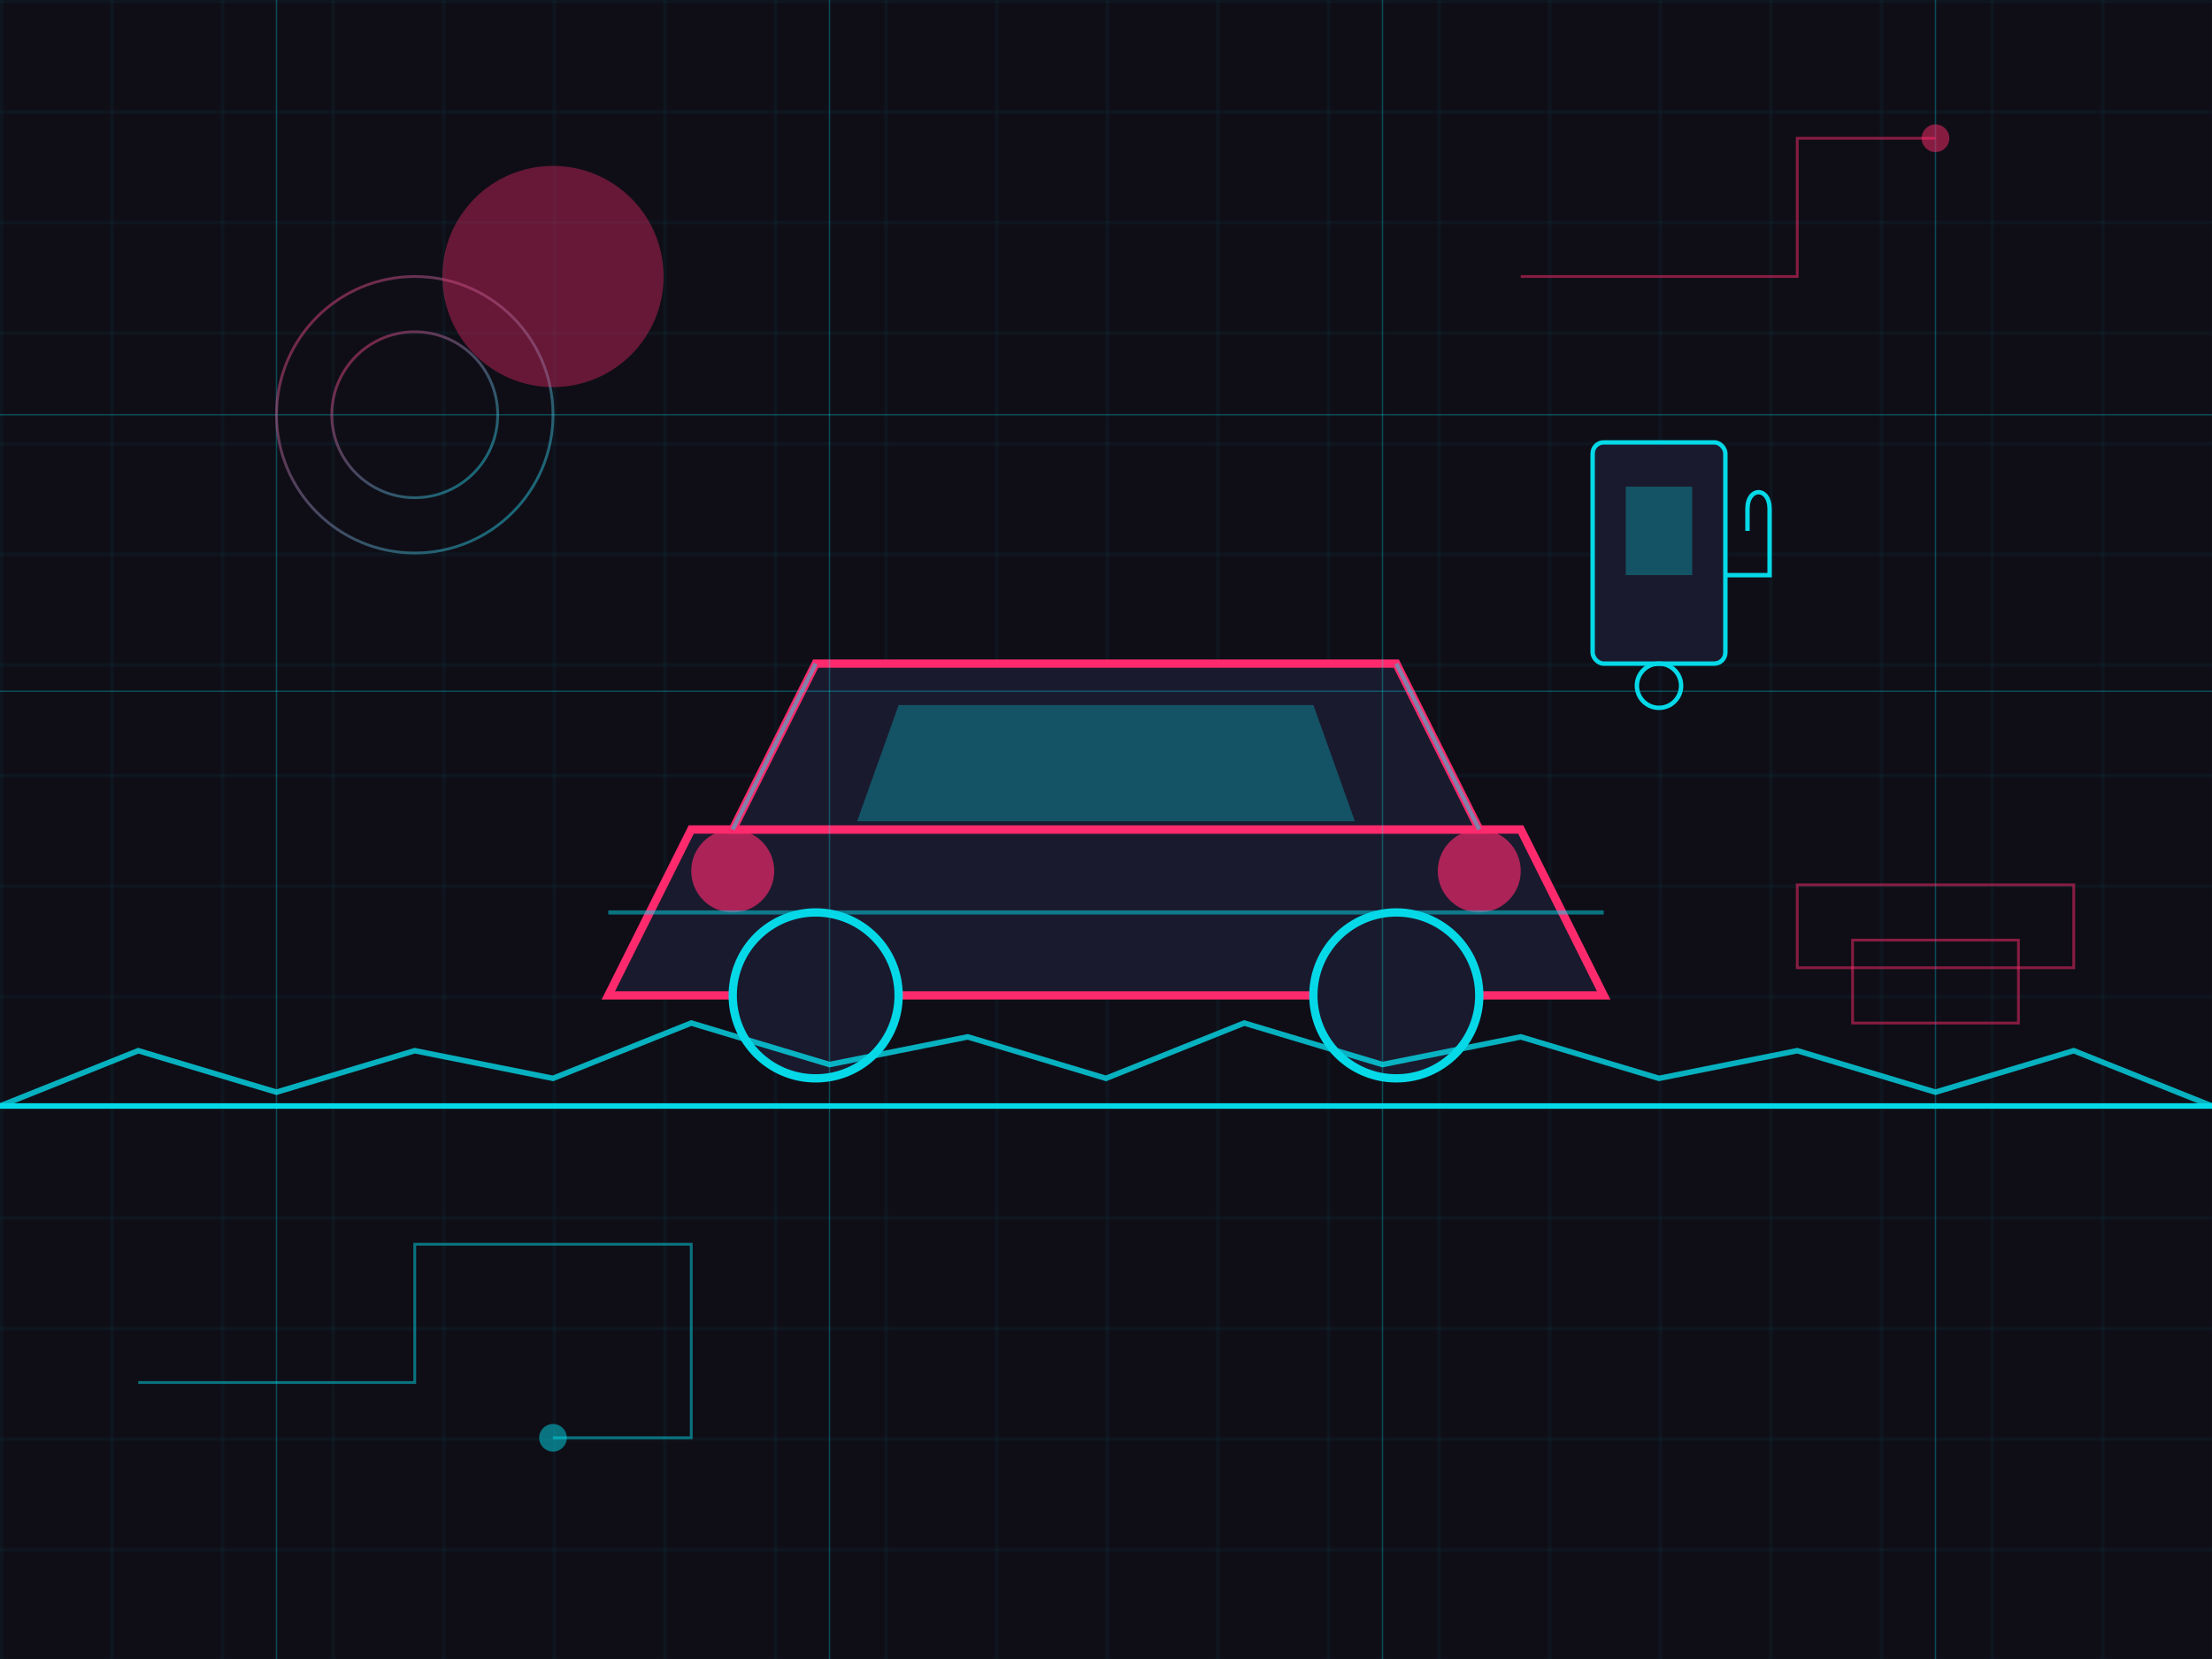 <svg width="800" height="600" viewBox="0 0 800 600" xmlns="http://www.w3.org/2000/svg">
  <!-- Define gradients -->
  <defs>
    <linearGradient id="neonGradient" x1="0%" y1="0%" x2="100%" y2="100%">
      <stop offset="0%" stop-color="#ff2a6d" />
      <stop offset="100%" stop-color="#05d9e8" />
    </linearGradient>
    
    <filter id="neonGlow" x="-50%" y="-50%" width="200%" height="200%">
      <feGaussianBlur stdDeviation="5" result="blur" />
      <feComposite in="SourceGraphic" in2="blur" operator="over" />
    </filter>
    
    <filter id="softGlow" x="-50%" y="-50%" width="200%" height="200%">
      <feGaussianBlur stdDeviation="3" result="blur" />
      <feComposite in="SourceGraphic" in2="blur" operator="over" />
    </filter>
    
    <pattern id="grid" width="40" height="40" patternUnits="userSpaceOnUse">
      <path d="M 40 0 L 0 0 0 40" fill="none" stroke="#05d9e8" stroke-width="0.5" opacity="0.2" />
    </pattern>
  </defs>
  
  <!-- Background -->
  <rect width="800" height="600" fill="#0f0e17" />
  <rect width="800" height="600" fill="url(#grid)" />
  
  <!-- Glowing horizon line -->
  <line x1="0" y1="400" x2="800" y2="400" stroke="#05d9e8" stroke-width="2" filter="url(#neonGlow)" />
  
  <!-- Abstract car shape -->
  <g transform="translate(400, 300) scale(1.5)">
    <!-- Car body -->
    <path d="M-120 40 L-100 0 L100 0 L120 40 L-120 40 Z" fill="#1a1a2e" stroke="#ff2a6d" stroke-width="2" filter="url(#neonGlow)" />
    <path d="M-90 0 L-70 -40 L70 -40 L90 0 Z" fill="#1a1a2e" stroke="#ff2a6d" stroke-width="2" filter="url(#neonGlow)" />
    
    <!-- Windows -->
    <path d="M-60 -2 L-50 -30 L50 -30 L60 -2 Z" fill="#05d9e8" opacity="0.3" />
    
    <!-- Wheels -->
    <circle cx="-70" cy="40" r="20" fill="#1a1a2e" stroke="#05d9e8" stroke-width="2" filter="url(#softGlow)" />
    <circle cx="70" cy="40" r="20" fill="#1a1a2e" stroke="#05d9e8" stroke-width="2" filter="url(#softGlow)" />
    
    <!-- Headlights -->
    <circle cx="-90" cy="10" r="10" fill="#ff2a6d" opacity="0.8" filter="url(#neonGlow)" />
    <circle cx="90" cy="10" r="10" fill="#ff2a6d" opacity="0.8" filter="url(#neonGlow)" />
    
    <!-- Decorative lines -->
    <line x1="-120" y1="20" x2="120" y2="20" stroke="#05d9e8" stroke-width="1" opacity="0.5" />
    <line x1="-70" y1="-40" x2="-90" y2="0" stroke="#05d9e8" stroke-width="1" opacity="0.5" />
    <line x1="70" y1="-40" x2="90" y2="0" stroke="#05d9e8" stroke-width="1" opacity="0.5" />
  </g>
  
  <!-- Gas station symbol -->
  <g transform="translate(600, 200) scale(0.8)">
    <rect x="-30" y="-50" width="60" height="100" rx="5" fill="#1a1a2e" stroke="#05d9e8" stroke-width="2" filter="url(#softGlow)" />
    <rect x="-15" y="-30" width="30" height="40" fill="#05d9e8" opacity="0.3" />
    <path d="M30 10 L50 10 L50 -20 C50 -30 40 -30 40 -20 L40 -10" fill="none" stroke="#05d9e8" stroke-width="2" />
    <circle cx="0" cy="60" r="10" fill="none" stroke="#05d9e8" stroke-width="2" />
  </g>
  
  <!-- Decoration elements -->
  <g>
    <!-- Grid lines -->
    <line x1="100" y1="0" x2="100" y2="600" stroke="#05d9e8" stroke-width="0.5" opacity="0.3" />
    <line x1="300" y1="0" x2="300" y2="600" stroke="#05d9e8" stroke-width="0.5" opacity="0.3" />
    <line x1="500" y1="0" x2="500" y2="600" stroke="#05d9e8" stroke-width="0.5" opacity="0.3" />
    <line x1="700" y1="0" x2="700" y2="600" stroke="#05d9e8" stroke-width="0.5" opacity="0.3" />
    
    <!-- Horizontal lines -->
    <line x1="0" y1="150" x2="800" y2="150" stroke="#05d9e8" stroke-width="0.5" opacity="0.3" />
    <line x1="0" y1="250" x2="800" y2="250" stroke="#05d9e8" stroke-width="0.5" opacity="0.3" />
    
    <!-- Decorative shapes -->
    <circle cx="150" cy="150" r="50" fill="none" stroke="url(#neonGradient)" stroke-width="1" opacity="0.5" />
    <circle cx="150" cy="150" r="30" fill="none" stroke="url(#neonGradient)" stroke-width="1" opacity="0.5" />
    
    <rect x="650" y="320" width="100" height="30" fill="none" stroke="#ff2a6d" stroke-width="1" opacity="0.5" />
    <rect x="670" y="340" width="60" height="30" fill="none" stroke="#ff2a6d" stroke-width="1" opacity="0.5" />
    
    <!-- Abstract circuit-like patterns -->
    <path d="M50 500 L150 500 L150 450 L250 450 L250 520 L200 520" fill="none" stroke="#05d9e8" stroke-width="1" opacity="0.5" />
    <circle cx="200" cy="520" r="5" fill="#05d9e8" opacity="0.5" />
    
    <path d="M550 100 L650 100 L650 50 L700 50" fill="none" stroke="#ff2a6d" stroke-width="1" opacity="0.5" />
    <circle cx="700" cy="50" r="5" fill="#ff2a6d" opacity="0.5" />
  </g>
  
  <!-- Sun/moon with digital horizon -->
  <circle cx="200" cy="100" r="40" fill="#ff2a6d" opacity="0.6" filter="url(#neonGlow)" />
  <path d="M0 400 L50 380 L100 395 L150 380 L200 390 L250 370 L300 385 L350 375 L400 390 L450 370 L500 385 L550 375 L600 390 L650 380 L700 395 L750 380 L800 400" 
        fill="none" stroke="#05d9e8" stroke-width="2" opacity="0.8" />
</svg>
